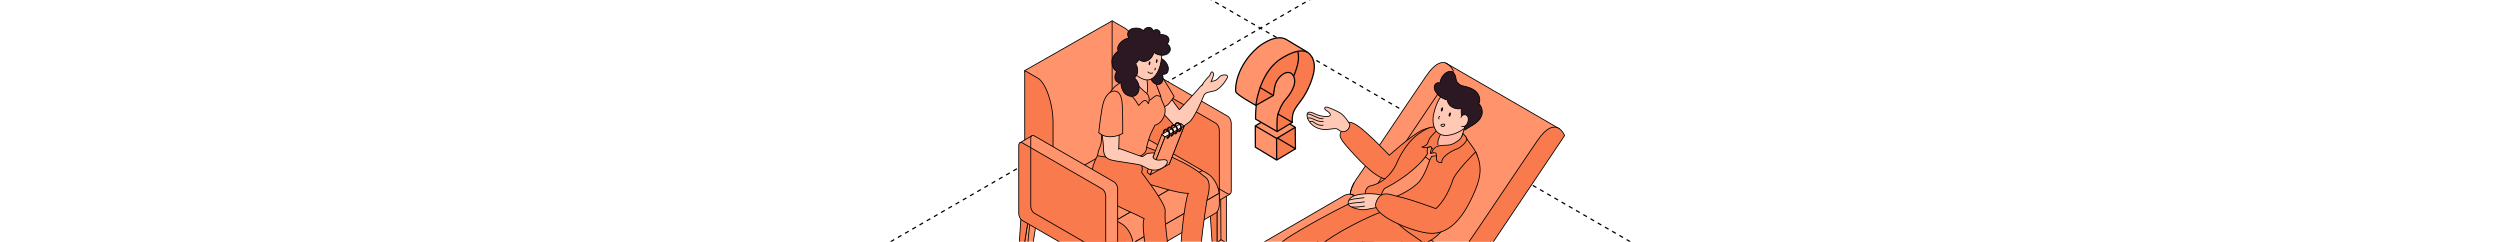 <?xml version="1.0" encoding="UTF-8"?> <svg xmlns="http://www.w3.org/2000/svg" width="1200" height="116" viewBox="0 0 1200 116" fill="none"><g clip-path="url(#clip0_6044_1742)"><path d="M-16 -344.961L1225.63 371.808" stroke="black" stroke-width="0.6" stroke-linejoin="round" stroke-dasharray="2 2"></path><path d="M1226 -344.961L-15.626 371.808" stroke="black" stroke-width="0.6" stroke-linejoin="round" stroke-dasharray="2 2"></path><path d="M658.453 138.287L653.644 135.509L648.836 105.141L653.644 107.909L658.453 138.287Z" fill="#3A2832" stroke="black" stroke-width="0.4" stroke-miterlimit="10" stroke-linecap="round" stroke-linejoin="round"></path><path d="M658.458 138.287L660.549 137.006L658.458 105.141L653.648 107.909L658.458 138.287Z" fill="#2B1822" stroke="black" stroke-width="0.4" stroke-miterlimit="10" stroke-linecap="round" stroke-linejoin="round"></path><path d="M693.874 30.185C692.029 29.6 689.476 30.256 686.185 34.286C685.683 34.901 685.16 35.598 684.626 36.388C674.681 50.905 658.738 74.947 652.012 84.636C651.705 85.077 651.408 85.497 651.141 85.876C643.933 96.119 651.141 103.306 651.141 103.306L704.548 134.33L713.057 119.874L743.857 67.576L748.507 61.808L693.897 30.19L693.874 30.185Z" fill="#FF936B" stroke="black" stroke-width="0.4" stroke-miterlimit="10" stroke-linecap="round" stroke-linejoin="round"></path><path d="M704.539 134.326L751.005 65.06C751.005 65.06 746.842 54.541 738.025 67.398C727.619 82.572 710.661 108.182 704.539 116.887C697.331 127.129 704.539 134.316 704.539 134.316V134.326Z" fill="#F97A4C" stroke="black" stroke-width="0.4" stroke-miterlimit="10" stroke-linecap="round" stroke-linejoin="round"></path><path d="M647.966 94.53C647.821 99.892 651.164 103.226 651.164 103.226V103.237L697.63 33.971C697.63 33.971 696.256 31.184 693.916 30.273" stroke="black" stroke-width="0.4" stroke-miterlimit="10" stroke-linecap="round" stroke-linejoin="round"></path><path d="M649.906 87.812C648.553 90.284 648.022 92.545 647.969 94.528" stroke="black" stroke-width="0.4" stroke-miterlimit="10" stroke-linecap="round" stroke-linejoin="round"></path><path d="M702.95 124.508L650.097 94.069C648.754 92.972 646.878 92.889 644.786 94.099L559.35 143.67C558.201 144.336 557.115 145.321 556.141 146.511L618.631 182.589L702.95 124.518V124.508Z" fill="#FF936B" stroke="black" stroke-width="0.4" stroke-miterlimit="10" stroke-linecap="round" stroke-linejoin="round"></path><path d="M648.68 93.25C650.879 93.675 652.358 95.991 652.358 99.62V104.285V104.295L568.164 153.102" stroke="black" stroke-width="0.4" stroke-miterlimit="10" stroke-linecap="round" stroke-linejoin="round"></path><path d="M673.24 81.505C681.945 74.627 693.96 63.518 693.96 63.518L690.647 62.062C690.647 62.062 687.943 60.055 682.755 62.434C677.566 64.812 666.872 74.535 666.872 74.535C666.872 74.535 656.661 63.754 651.955 60.555C647.238 57.356 646.279 58.628 644.516 61.766C642.752 64.903 641.979 65.343 647.946 71.945C653.913 78.558 663.249 88.414 667.881 85.434C669.358 84.485 671.209 83.111 673.24 81.505Z" fill="#F97A4C" stroke="black" stroke-width="0.4" stroke-miterlimit="10" stroke-linecap="round" stroke-linejoin="round"></path><path d="M655.226 94.234C645.034 98.746 630.762 106.312 619.956 112.945C609.149 119.589 587.219 141.211 587.219 141.211L597.728 148.091C597.728 148.091 618.428 135.808 625.769 130.846C633.11 125.874 645.475 121.004 650.878 117.948C656.281 114.893 670.625 102.928 670.625 102.928C670.625 102.928 662.505 95.198 655.226 94.245V94.234Z" fill="#F97A4C" stroke="black" stroke-width="0.4" stroke-miterlimit="10" stroke-linecap="round" stroke-linejoin="round"></path><path d="M634.792 116.763C632.473 118.328 630.213 119.902 628.492 121.155C612.395 132.884 597.703 148.078 597.703 148.078L604.419 157.47C604.419 157.47 631.01 144.495 640.614 139.083C650.926 135.061 662.695 131.058 672.333 126.143C680.657 122.053 682.216 120.817 683.898 115.157C680.843 107.13 666.345 100.742 666.345 100.742C665.095 100.937 658.318 102.916 644.087 110.851C641.978 112.026 638.317 114.384 634.792 116.763Z" fill="#F97A4C" stroke="black" stroke-width="0.4" stroke-miterlimit="10" stroke-linecap="round" stroke-linejoin="round"></path><path d="M694.351 61.017C692.894 59.971 688.726 61.019 687.168 61.066C685.701 61.109 681.443 63.599 678.963 65.819C675.445 68.967 672.287 73.874 670.114 78.969C669.602 80.169 665.839 87.479 657.841 89.222C655.124 89.817 655.227 93.231 655.227 94.246C658.272 96.686 664.352 99.741 667.858 103.893C673.907 111.06 678.808 112.987 683.565 116.852C688.58 114.915 690.978 112.29 693.777 108.753C698.596 102.642 702.328 94.717 706.029 87.602C708.111 83.603 711.08 78.304 708.336 72.938C707.486 71.274 706.672 70.367 704.531 67.338C701.619 62.058 697.755 63.447 694.371 61.028L694.351 61.017Z" fill="#F97A4C" stroke="black" stroke-width="0.4" stroke-miterlimit="10" stroke-linecap="round" stroke-linejoin="round"></path><path d="M692.08 59.745C692.08 59.745 691.568 63.477 688.923 68.859C688.318 72.837 689.712 75.677 694.151 72.847C698.591 70.018 701.251 66.983 701.251 66.983L703.358 60.073L692.07 59.734L692.08 59.745Z" fill="#FFB9A4" stroke="black" stroke-width="0.4" stroke-miterlimit="10" stroke-linecap="round" stroke-linejoin="round"></path><path d="M702.279 64.094C701.448 66.206 701.074 66.859 698.859 68.253C695.855 70.15 694.491 69.555 691.856 69.822C689.108 70.098 687.858 71.185 687.078 73.769C688.155 73.615 688.35 73.082 689.139 74.127C689.663 74.825 689.446 75.614 689.488 76.352C689.539 77.388 690.616 78.249 692.103 78.003C691.631 75.05 697.635 72.025 699.255 71.523C700.73 71.061 703.535 68.744 704.028 67.012C704 65.949 703.978 66.117 702.279 64.094Z" fill="#F97A4C" stroke="black" stroke-width="0.4" stroke-miterlimit="10" stroke-linecap="round" stroke-linejoin="round"></path><path d="M690.258 69.651C690.126 68.939 690.086 68.03 690.373 67.066C691.02 64.903 692.363 62.945 692.363 62.945L690.773 61.602C690.773 61.602 688.108 64.103 686.827 65.61C685.545 67.117 685.617 68.901 684.56 69.619C683.504 70.337 682.5 70.562 682.5 70.562C682.5 70.562 684.458 71.147 685.165 70.829C685.872 70.511 686.744 70.368 686.918 70.583C686.999 70.682 687.314 71.07 687.641 71.442" fill="#F97A4C"></path><path d="M690.258 69.651C690.126 68.939 690.086 68.03 690.373 67.066C691.02 64.903 692.363 62.945 692.363 62.945L690.773 61.602C690.773 61.602 688.108 64.103 686.827 65.61C685.545 67.117 685.617 68.901 684.56 69.619C683.504 70.337 682.5 70.562 682.5 70.562C682.5 70.562 684.458 71.147 685.165 70.829C685.872 70.511 686.744 70.368 686.918 70.583C686.999 70.682 687.314 71.07 687.641 71.442" stroke="black" stroke-width="0.4" stroke-miterlimit="10" stroke-linecap="round" stroke-linejoin="round"></path><path d="M708.686 51.184C708.86 47.749 700.381 42.828 696.896 43.156C691.646 43.638 689.288 49.913 688.181 54.639C687.021 59.612 688.724 66.624 696.506 64.697C702.821 63.128 708.347 57.879 708.676 51.194L708.686 51.184Z" fill="#FFC9B6" stroke="black" stroke-width="0.4" stroke-miterlimit="10" stroke-linecap="round" stroke-linejoin="round"></path><path d="M709.841 49.841C710.734 48.047 710.221 45.832 708.776 44.233C707.453 42.767 705.556 42.09 703.7 41.598C702.05 41.167 701.332 41.301 700.05 40.08C698.677 38.778 699.118 38.297 698.635 36.646C697.17 31.561 691.418 35.528 691.243 39.896C690.73 39.64 690.157 39.588 689.532 39.937C688.065 40.747 688.29 42.654 688.998 43.874C690.177 45.904 692.361 47.442 694.688 47.985C695.303 52.076 699.845 52.619 701.548 52.076C700.727 54.957 702.85 58.863 703.147 62.462C704.603 60.996 710.283 59.273 711.339 54.998C711.738 53.378 711.266 50.959 709.853 49.841H709.841Z" fill="#2B1822" stroke="black" stroke-width="0.4" stroke-miterlimit="10" stroke-linecap="round" stroke-linejoin="round"></path><path d="M701.289 56.328C701.26 55.198 703.996 54.108 704.673 56.323C705.267 58.27 703.685 61.49 701.602 60.613" fill="#FFC9B6"></path><path d="M701.289 56.328C701.26 55.198 703.996 54.108 704.673 56.323C705.267 58.27 703.685 61.49 701.602 60.613" stroke="black" stroke-width="0.4" stroke-miterlimit="10" stroke-linecap="round" stroke-linejoin="round"></path><path d="M685.277 73.719C684.611 72.54 685.492 70.715 685.492 70.715C685.492 70.715 685.954 70.643 686.548 70.499C687.019 70.387 687.204 70.94 687.204 70.94C687.204 70.94 686.599 72.786 686.569 73.637C686.569 73.637 687.779 73.421 688.312 73.35C689.757 73.145 689.429 74.775 689.429 74.775C689.429 74.775 688.189 74.959 687.174 75.011C686.947 75.595 686.62 76.231 686.22 76.877C685.871 77.441 685.194 77.625 684.712 77.307C683.954 76.805 683.903 76.077 684.201 75.298C684.344 74.898 684.877 74.283 685.287 73.719H685.277Z" fill="#FF936B" stroke="black" stroke-width="0.4" stroke-miterlimit="10" stroke-linecap="round" stroke-linejoin="round"></path><path d="M684.197 75.289C684.197 75.289 678.65 83.276 664.481 90.545C662.604 93.436 662.461 95.897 662.461 95.897L668.776 94.841C668.776 94.841 675.554 92.554 680.496 87.992C683.797 84.947 686.227 76.878 686.227 76.878L684.207 75.299L684.197 75.289Z" fill="#FF936B" stroke="black" stroke-width="0.4" stroke-miterlimit="10" stroke-linecap="round" stroke-linejoin="round"></path><path d="M664.342 94.272C664.342 94.272 661.625 92.601 655.186 93.032C648.748 93.452 647.046 95.359 647.087 97.861C647.107 99.306 652.982 101.162 655.689 100.588C658.396 100.014 664.137 98.978 664.137 98.978L664.342 94.272Z" fill="#FFC9B6" stroke="black" stroke-width="0.4" stroke-miterlimit="10" stroke-linecap="round" stroke-linejoin="round"></path><path d="M697.228 86.83C693.741 96.865 689.165 100.115 689.165 100.115C689.165 100.115 677.286 95.719 672.354 94.663C667.412 93.607 662.604 90.511 660.379 97.606C658.718 102.906 675.687 110.503 684.924 111.836C694.162 113.179 701.067 106.643 706.799 94.33C710.644 86.056 711.924 80.365 708.308 72.906C708.308 72.906 697.976 83.067 697.228 86.83Z" fill="#F97A4C" stroke="black" stroke-width="0.4" stroke-miterlimit="10" stroke-linecap="round" stroke-linejoin="round"></path><path d="M647.933 59.681C647.933 59.681 645.575 55.498 643.042 54.073C640.51 52.648 637.465 51.459 636.819 51.397C635.896 51.305 635.271 52.207 636.614 52.986C637.414 53.448 638.48 54.401 638.582 54.934C638.818 56.124 636.234 56.124 633.815 55.601C631.395 55.078 629.078 53.14 627.827 54.073C626.576 55.006 627.766 59.743 632.769 61.609C636.819 63.116 640.366 61.035 642.048 61.998C642.673 62.357 643.452 63.136 644.406 63.208C645.995 63.321 647.769 62.244 647.933 59.681Z" fill="#FFC9B6" stroke="black" stroke-width="0.4" stroke-miterlimit="10" stroke-linecap="round" stroke-linejoin="round"></path><path d="M628.859 58.435C630.256 57.823 630.533 58.877 631.754 59.434C633.594 60.272 633.744 60.179 635.104 60.086" stroke="black" stroke-width="0.4" stroke-miterlimit="10" stroke-linecap="round" stroke-linejoin="round"></path><path d="M627.711 56.81C629.127 55.694 632.081 58.867 635.165 58.266" stroke="black" stroke-width="0.4" stroke-miterlimit="10" stroke-linecap="round" stroke-linejoin="round"></path><path d="M627.492 54.856C628.322 53.947 633.279 57.632 635.152 56.911" stroke="black" stroke-width="0.4" stroke-miterlimit="10" stroke-linecap="round" stroke-linejoin="round"></path><path d="M654.987 98.914C653.955 99.244 650.284 99.521 649 99.321" stroke="black" stroke-width="0.4" stroke-miterlimit="10" stroke-linecap="round" stroke-linejoin="round"></path><path d="M654.874 96.891C652.205 97.397 649.7 97.164 647.242 97.95" stroke="black" stroke-width="0.4" stroke-miterlimit="10" stroke-linecap="round" stroke-linejoin="round"></path><path d="M654.745 94.906C650.548 95.361 648.849 95.581 647.727 96.065" stroke="black" stroke-width="0.4" stroke-miterlimit="10" stroke-linecap="round" stroke-linejoin="round"></path><path d="M695.423 54.842C695.578 54.296 695.91 53.913 696.164 53.985C696.417 54.058 696.498 54.558 696.342 55.104C696.187 55.649 695.855 56.032 695.602 55.96C695.348 55.888 695.268 55.387 695.423 54.842Z" fill="black"></path><path d="M691.681 52.373C691.836 51.828 692.169 51.444 692.422 51.517C692.676 51.589 692.756 52.09 692.601 52.635C692.445 53.18 692.114 53.563 691.859 53.491C691.605 53.419 691.525 52.918 691.681 52.373Z" fill="black"></path><path d="M691.041 55.844C690.552 56.225 690.447 56.554 690.712 57.081" stroke="black" stroke-width="0.4" stroke-miterlimit="10" stroke-linecap="round" stroke-linejoin="round"></path><path d="M693.225 59.597C693.926 59.744 693.059 61.086 692.176 60.645C690.68 59.896 692.543 59.454 693.225 59.597Z" stroke="black" stroke-width="0.4" stroke-miterlimit="10" stroke-linecap="round" stroke-linejoin="round"></path><path d="M535.453 147.693L539.962 145.089V112.945L535.453 115.551V147.693Z" fill="#FF936B" stroke="black" stroke-width="0.4" stroke-miterlimit="10" stroke-linecap="round" stroke-linejoin="round"></path><path d="M535.454 147.693L533.204 146.396L530.945 112.945L535.454 115.551V147.693Z" fill="#F97A4C" stroke="black" stroke-width="0.4" stroke-miterlimit="10" stroke-linecap="round" stroke-linejoin="round"></path><path d="M490.953 121.849L495.462 119.245L499.971 90.773L495.462 93.378L490.953 121.849Z" fill="#FF936B" stroke="black" stroke-width="0.4" stroke-miterlimit="10" stroke-linecap="round" stroke-linejoin="round"></path><path d="M490.952 121.849L489 120.648L490.952 90.773L495.46 93.378L490.952 121.849Z" fill="#F97A4C" stroke="black" stroke-width="0.4" stroke-miterlimit="10" stroke-linecap="round" stroke-linejoin="round"></path><path d="M584.164 119.232L588.673 116.628V84.484L584.164 87.089V119.232Z" fill="#FF936B" stroke="black" stroke-width="0.4" stroke-miterlimit="10" stroke-linecap="round" stroke-linejoin="round"></path><path d="M584.165 119.232L581.916 117.935L579.656 84.484L584.165 87.089V119.232Z" fill="#F97A4C" stroke="black" stroke-width="0.4" stroke-miterlimit="10" stroke-linecap="round" stroke-linejoin="round"></path><path d="M539.664 93.389L544.173 90.784L548.682 62.312L544.173 64.917L539.664 93.389Z" fill="#3A2832" stroke="black" stroke-width="0.4" stroke-miterlimit="10" stroke-linecap="round" stroke-linejoin="round"></path><path d="M539.662 93.389L537.711 92.187L539.662 62.312L544.171 64.917L539.662 93.389Z" fill="#2B1822" stroke="black" stroke-width="0.4" stroke-miterlimit="10" stroke-linecap="round" stroke-linejoin="round"></path><path d="M544 37.02L549.691 33.704C550.008 33.415 550.47 33.377 550.989 33.675L589.261 55.773C590.222 56.331 591.001 57.821 591.001 59.109V91.713C591.001 92.502 590.703 93.021 590.26 93.184L590.28 93.242L584.483 96.587L581.147 91.56L581.579 88.589L550.989 70.932C550.028 70.374 549.249 68.884 549.249 67.596V42.355L544.942 40.923L544.01 37.02H544Z" fill="#FF936B" stroke="black" stroke-width="0.4" stroke-miterlimit="10" stroke-linecap="round" stroke-linejoin="round"></path><path d="M545.256 74.279L583.527 96.377C584.489 96.934 585.267 96.339 585.267 95.06V62.456C585.267 61.168 584.489 59.678 583.527 59.12L545.256 37.022C544.294 36.464 543.516 37.06 543.516 38.339V70.943C543.516 72.231 544.294 73.721 545.256 74.279Z" fill="#F97A4C" stroke="black" stroke-width="0.4" stroke-miterlimit="10" stroke-linecap="round" stroke-linejoin="round"></path><path d="M549.258 56.766V67.579C549.258 68.867 550.037 70.357 550.998 70.914L589.269 93.013C589.639 93.227 589.981 93.271 590.263 93.171" stroke="black" stroke-width="0.4" stroke-miterlimit="10" stroke-linecap="round" stroke-linejoin="round"></path><path d="M491.867 82.895L533.004 58.98C534.023 58.009 535.522 57.875 537.185 58.836L577.111 81.886L524.842 112.059L491.867 82.905V82.895Z" fill="#FF936B" stroke="black" stroke-width="0.4" stroke-miterlimit="10" stroke-linecap="round" stroke-linejoin="round"></path><path d="M524.828 112.055L577.097 81.883L579.731 83.401C582.481 84.987 584.769 89.015 585.192 92.773L535.48 121.465L524.828 112.046V112.055Z" fill="#FF936B" stroke="black" stroke-width="0.4" stroke-miterlimit="10" stroke-linecap="round" stroke-linejoin="round"></path><path d="M585.283 97.893C585.283 100.19 584.485 101.796 583.235 102.44L541.387 126.701L535.484 121.481L585.196 92.789C585.244 93.202 585.283 93.616 585.283 94.019V97.903V97.893Z" fill="#FF936B" stroke="black" stroke-width="0.4" stroke-miterlimit="10" stroke-linecap="round" stroke-linejoin="round"></path><path d="M495.891 101.572L538.44 126.141C541.498 127.9 543.987 126.016 543.987 121.94V118.057C543.987 113.981 541.488 109.213 538.44 107.454L495.891 82.886C492.834 81.127 490.344 83.011 490.344 87.086V90.969C490.344 95.035 492.843 99.813 495.891 101.572Z" fill="#F97A4C" stroke="black" stroke-width="0.4" stroke-miterlimit="10" stroke-linecap="round" stroke-linejoin="round"></path><path d="M533.832 10C533.832 10 537.928 12.365 540.177 13.662C543.638 15.662 547.426 25.139 547.426 35.011V63.972L505.453 87.859L491.859 33.886L533.832 10Z" fill="#FF936B" stroke="black" stroke-width="0.4" stroke-miterlimit="10" stroke-linecap="round" stroke-linejoin="round"></path><path d="M498.212 37.545C501.673 39.544 505.461 49.022 505.461 58.894V87.855L491.867 80.012V33.883C491.867 33.883 495.963 36.247 498.212 37.545Z" fill="#F97A4C" stroke="black" stroke-width="0.4" stroke-miterlimit="10" stroke-linecap="round" stroke-linejoin="round"></path><path d="M533.82 47.154V10.008" stroke="black" stroke-width="0.4" stroke-miterlimit="10" stroke-linecap="round" stroke-linejoin="round"></path><path d="M551.723 32.533C551.723 32.533 556.078 36.291 558.77 41.838C560.356 45.115 563.865 49.729 566.076 52.642C567.288 51.354 573.181 45.067 575.921 41.847C578.449 38.877 580.141 39.377 582.564 38.877C585.092 38.358 584.871 36.099 587.447 35.965C590.033 35.83 589.591 37.08 587.447 39.915C586.121 41.674 584.294 43.251 583.14 43.558C580.708 44.221 578.353 44.077 577.651 46.288C577.218 47.663 572.969 57.179 570.825 58.64C567.989 60.581 567.874 61.216 565.692 61.081C564.163 60.995 562.856 59.409 562.192 58.64C560.126 56.266 557.578 53.872 555.723 51.219C553.184 47.595 547.936 37.925 547.734 37.57C547.532 37.214 551.723 32.523 551.723 32.523V32.533Z" fill="#FFC9B6" stroke="black" stroke-width="0.4" stroke-miterlimit="10" stroke-linecap="round" stroke-linejoin="round"></path><path d="M551.244 31.713C551.244 31.713 553.888 32.337 556.339 35.115C558.79 37.884 563.578 46.323 563.578 46.323C563.578 46.323 561.338 49.755 560.261 50.476C559.185 51.206 556.445 52.792 556.445 52.792L547.148 38.855L551.244 31.703V31.713Z" fill="#FF936B" stroke="black" stroke-width="0.4" stroke-miterlimit="10" stroke-linecap="round" stroke-linejoin="round"></path><path d="M536.183 74.953C536.702 73.848 548.806 69.82 548.479 69.965C558.16 73.617 569.917 77.664 578.05 84.662C582.226 86.978 579.685 94.014 579.329 96.177C578.099 103.694 576.522 115.882 575.945 123.476C574.666 125.754 569.239 126.539 566.836 124.828C566.105 119.388 568.665 95.874 570.424 92.788C565.666 92.971 553.109 88.798 548.485 87.5C542.881 85.933 542.259 87.219 538.096 82.951C535.241 80.029 534.232 79.029 536.174 74.944L536.183 74.953Z" fill="#F97A4C" stroke="black" stroke-width="0.4" stroke-miterlimit="10" stroke-linecap="round" stroke-linejoin="round"></path><path d="M536.643 75.729C539.632 75.797 542.959 76.018 545.9 75.133C546.189 75.556 546.487 75.97 546.727 76.46C547.794 78.632 548.794 80.276 547.967 82.756C549.419 84.813 559.484 97.703 559.292 101.154C559.081 105.075 559.34 106.873 559.792 111.227C560.648 119.609 562.138 126.693 562.743 135.094C560.792 138.093 556.803 140.299 554.217 137.944C551.698 130.148 547.237 107.882 549.246 105.008C540.95 100.452 530.326 97.895 525.77 89.244C522.818 83.631 524.241 79.469 527.279 73.711C530.048 75.403 533.259 75.653 536.652 75.739L536.643 75.729Z" fill="#F97A4C" stroke="black" stroke-width="0.4" stroke-miterlimit="10" stroke-linecap="round" stroke-linejoin="round"></path><path d="M552.823 35.499C549.439 31.202 550.852 32.442 546.747 34.787C541.719 37.661 537.662 39.478 535.47 41.304C531.74 44.409 529.577 50.801 528.942 58.837C528.846 60.058 528.961 61.219 528.823 65.159C528.592 71.797 527.833 68.957 526.789 74.745C526.789 74.745 550.408 79.485 550.317 70.819C552.074 63.642 553.087 62.967 554.37 60.096C557.822 59.318 560.501 54.227 558.708 50.498C557.116 47.188 556.946 45.665 555.975 43.435C553.735 38.292 553.794 36.729 552.823 35.508V35.499Z" fill="#FF936B" stroke="black" stroke-width="0.4" stroke-miterlimit="10" stroke-linecap="round" stroke-linejoin="round"></path><path d="M551.405 37.872C550.463 37.718 547.992 36.459 548.732 31.874C548.944 30.586 543.166 27.145 543.176 27.327C543.233 31.48 542.224 35.978 540.32 38.131C543.06 40.996 545.637 47.523 550.366 45.187C552.732 44.024 553.279 43.158 551.414 37.872H551.405Z" fill="#FFB9A4" stroke="black" stroke-width="0.4" stroke-miterlimit="10" stroke-linecap="round" stroke-linejoin="round"></path><path d="M552.93 34.859C552.93 34.859 554.766 39.915 555.401 41.578C556.035 43.241 557.237 46.375 557.237 46.375C557.237 46.375 555.468 45.587 554.574 46.067C553.68 46.548 552.43 47.951 551.661 48.163C550.892 48.384 549.873 48.22 549.873 48.22L549.258 46.106C549.258 46.106 550.863 45.606 550.844 42.886C550.825 40.165 550.392 36.493 550.392 36.493L552.93 34.859Z" fill="#FF936B" stroke="black" stroke-width="0.4" stroke-miterlimit="10" stroke-linecap="round" stroke-linejoin="round"></path><path d="M542.461 33.883C542.461 33.883 542.509 35.613 543.951 38.103C545.403 40.592 548.739 43.466 550.286 44.706C552.546 46.513 551.219 49.801 551.219 49.801C551.219 49.801 550.363 47.907 549.325 48.243C548.287 48.58 547.748 49.531 546.556 50.637C545.605 49.205 545.143 47.974 543.047 45.908C541.384 44.274 538.279 40.669 539.029 37.68C539.788 34.681 542.461 33.883 542.461 33.883Z" fill="#FF936B" stroke="black" stroke-width="0.4" stroke-miterlimit="10" stroke-linecap="round" stroke-linejoin="round"></path><path d="M556.152 28.006C556.2 27.919 556.257 27.852 556.315 27.804C556.276 27.766 556.238 27.727 556.2 27.679C556.161 27.631 556.2 27.554 556.267 27.573C556.401 27.602 556.526 27.669 556.661 27.718C556.757 27.727 556.853 27.756 556.93 27.814C559.276 28.765 561.506 31.735 560.612 34.235C560.199 35.388 559.17 35.821 558.007 35.648C558.007 35.648 557.988 35.648 557.978 35.648C558.795 38.3 557.795 41.502 554.613 40.252C552.489 39.416 551.97 36.753 552.037 34.715C552.123 31.822 554.892 30.457 556.152 28.015V28.006Z" fill="#2B1822" stroke="black" stroke-width="0.4" stroke-miterlimit="10" stroke-linecap="round" stroke-linejoin="round"></path><path d="M555.507 21.72C551.594 20.846 549.556 20.682 546.076 22.085C544.124 22.614 542.288 23.489 540.529 24.642C540.394 24.729 540.288 24.921 540.317 25.084C541.211 30.237 542.942 35.696 548.72 37.974C553.469 39.858 556.141 34.639 556.968 31.14C557.929 27.065 558.218 22.326 555.516 21.711L555.507 21.72Z" fill="#FFC9B6" stroke="black" stroke-width="0.4" stroke-miterlimit="10" stroke-linecap="round" stroke-linejoin="round"></path><path d="M581.262 39.343C581.589 38.73 581.778 37.974 582.159 37.136C582.726 35.867 582.505 34.694 581.812 34.521C581.12 34.348 581.111 35.915 580.361 36.617C579.611 37.318 577.384 39.667 577.055 40.976" fill="#FFC9B6"></path><path d="M581.262 39.343C581.589 38.73 581.778 37.974 582.159 37.136C582.726 35.867 582.505 34.694 581.812 34.521C581.12 34.348 581.111 35.915 580.361 36.617C579.611 37.318 577.384 39.667 577.055 40.976" stroke="black" stroke-width="0.4" stroke-miterlimit="10" stroke-linecap="round" stroke-linejoin="round"></path><path d="M552.124 83.906L550.586 82.628L557.7 64.461L559.238 65.739L552.124 83.906Z" fill="#FF936B" stroke="black" stroke-width="0.4" stroke-miterlimit="10" stroke-linecap="round" stroke-linejoin="round"></path><path d="M561.226 78.766L559.688 77.478L566.802 59.32L568.34 60.599L561.226 78.766Z" fill="#FF936B" stroke="black" stroke-width="0.4" stroke-miterlimit="10" stroke-linecap="round" stroke-linejoin="round"></path><path d="M557.695 64.463L566.799 59.32L568.337 60.599L559.233 65.741L557.695 64.463Z" fill="#FFE8DE" stroke="black" stroke-width="0.4" stroke-miterlimit="10" stroke-linecap="round" stroke-linejoin="round"></path><path d="M552.125 83.911L561.229 78.769L568.343 60.602L559.239 65.744L552.125 83.911Z" fill="#FF936B" stroke="black" stroke-width="0.4" stroke-miterlimit="10" stroke-linecap="round" stroke-linejoin="round"></path><path d="M560.777 66.209C560.652 66.411 560.431 66.507 560.286 66.42C560.142 66.334 560.132 66.094 560.267 65.892C560.392 65.69 560.613 65.594 560.757 65.68C560.902 65.767 560.911 66.007 560.777 66.209Z" fill="#E2B39F" stroke="black" stroke-width="0.4" stroke-miterlimit="10" stroke-linecap="round" stroke-linejoin="round"></path><path d="M560.184 66.211C560.184 66.134 560.241 65.884 560.309 65.836C560.395 65.865 560.616 65.826 560.655 65.797C561.184 65.509 561.376 64.634 561.087 63.75C560.934 63.27 560.664 62.866 560.328 62.606C560.011 62.366 559.674 62.279 559.386 62.376C558.905 62.529 558.636 63.154 558.694 63.894C558.559 63.962 558.367 64.077 558.357 64.067C558.348 64.048 558.338 64.019 558.338 63.99C558.232 63.029 558.607 62.241 559.28 62.029C559.694 61.905 560.145 62.001 560.559 62.318C560.953 62.625 561.27 63.087 561.443 63.635C561.818 64.788 561.443 65.932 560.626 66.201C560.607 66.201 560.328 66.269 560.184 66.201V66.211Z" fill="#FA4146" stroke="black" stroke-width="0.4" stroke-miterlimit="10" stroke-linecap="round" stroke-linejoin="round"></path><path d="M562.62 65.162C562.495 65.364 562.274 65.46 562.13 65.374C561.986 65.287 561.976 65.047 562.111 64.845C562.236 64.643 562.457 64.547 562.601 64.633C562.745 64.72 562.755 64.96 562.62 65.162Z" fill="#E2B39F" stroke="black" stroke-width="0.4" stroke-miterlimit="10" stroke-linecap="round" stroke-linejoin="round"></path><path d="M562.028 65.164C562.028 65.087 562.085 64.837 562.153 64.789C562.239 64.818 562.46 64.779 562.499 64.751C563.027 64.462 563.22 63.588 562.931 62.703C562.777 62.223 562.508 61.819 562.172 61.559C561.855 61.319 561.518 61.233 561.23 61.329C560.749 61.483 560.47 62.098 560.528 62.828C560.393 62.895 560.288 62.972 560.201 63.011C560.191 62.992 560.182 62.963 560.182 62.944C560.076 61.982 560.451 61.194 561.124 60.983C561.537 60.858 561.989 60.954 562.403 61.271C562.797 61.579 563.114 62.04 563.287 62.588C563.662 63.741 563.287 64.885 562.47 65.154C562.451 65.154 562.172 65.222 562.028 65.154V65.164Z" fill="#FA4146" stroke="black" stroke-width="0.4" stroke-miterlimit="10" stroke-linecap="round" stroke-linejoin="round"></path><path d="M564.472 64.115C564.347 64.317 564.126 64.413 563.982 64.327C563.837 64.24 563.828 64 563.962 63.798C564.087 63.596 564.308 63.5 564.453 63.587C564.597 63.673 564.607 63.913 564.472 64.115Z" fill="#E2B39F" stroke="black" stroke-width="0.4" stroke-miterlimit="10" stroke-linecap="round" stroke-linejoin="round"></path><path d="M563.879 64.117C563.879 64.04 563.937 63.79 564.004 63.742C564.091 63.771 564.312 63.733 564.35 63.704C564.879 63.415 565.071 62.541 564.783 61.656C564.629 61.176 564.36 60.772 564.023 60.513C563.706 60.272 563.37 60.186 563.081 60.282C562.6 60.436 562.322 61.051 562.379 61.781C562.245 61.849 562.139 61.925 562.053 61.964C562.043 61.945 562.033 61.916 562.033 61.897C561.928 60.935 562.302 60.147 562.975 59.936C563.389 59.811 563.841 59.907 564.254 60.224C564.648 60.532 564.965 60.993 565.138 61.541C565.513 62.694 565.138 63.838 564.321 64.108C564.302 64.108 564.023 64.175 563.879 64.108V64.117Z" fill="#FA4146" stroke="black" stroke-width="0.4" stroke-miterlimit="10" stroke-linecap="round" stroke-linejoin="round"></path><path d="M566.331 63.037C566.206 63.239 565.985 63.335 565.841 63.249C565.697 63.162 565.687 62.922 565.822 62.72C565.947 62.518 566.168 62.422 566.312 62.508C566.456 62.595 566.466 62.835 566.331 63.037Z" fill="#E2B39F" stroke="black" stroke-width="0.4" stroke-miterlimit="10" stroke-linecap="round" stroke-linejoin="round"></path><path d="M565.738 63.039C565.738 62.962 565.796 62.712 565.864 62.664C565.95 62.693 566.171 62.654 566.21 62.626C566.738 62.337 566.931 61.462 566.642 60.578C566.488 60.098 566.219 59.694 565.883 59.434C565.565 59.194 565.229 59.108 564.941 59.204C564.46 59.358 564.181 59.973 564.239 60.703C564.104 60.77 563.998 60.847 563.912 60.886C563.902 60.867 563.893 60.838 563.893 60.819C563.787 59.857 564.162 59.069 564.835 58.858C565.248 58.733 565.7 58.829 566.113 59.146C566.508 59.454 566.825 59.915 566.998 60.463C567.373 61.616 566.998 62.76 566.181 63.029C566.161 63.029 565.883 63.097 565.738 63.029V63.039Z" fill="#FA4146" stroke="black" stroke-width="0.4" stroke-miterlimit="10" stroke-linecap="round" stroke-linejoin="round"></path><path d="M554.215 73.347C553.254 73.53 553.081 73.347 551.235 73.588C549.793 73.78 548.736 75.308 548.236 75.202C547.005 74.933 538.959 71.713 536.113 70.944C533.652 70.223 530.922 71.771 530.047 74.039C530.537 75.068 530.97 76 533.152 76.731C535.113 77.394 546.352 78.74 547.745 79.336C550.322 80.451 551.168 81.508 553.812 81.652C557.023 81.835 560.503 79.374 560.301 77.653C560.099 75.933 557.301 77.01 555.677 76.827C554.09 76.644 553.225 75.664 553.485 75.145C553.927 74.251 553.946 74.039 554.215 73.357V73.347Z" fill="#FFC9B6" stroke="black" stroke-width="0.4" stroke-miterlimit="10" stroke-linecap="round" stroke-linejoin="round"></path><path d="M536.982 71.713C537.049 69.8 537.222 64.706 537.232 62.408C537.251 59.553 537.232 56.622 537.232 56.622C537.232 56.622 530.31 52.71 529.099 55.968C527.888 59.227 529.637 67.455 529.637 70.579C529.637 72.174 529.762 72.991 530.051 74.039" fill="#FFC9B6"></path><path d="M536.982 71.713C537.049 69.8 537.222 64.706 537.232 62.408C537.251 59.553 537.232 56.622 537.232 56.622C537.232 56.622 530.31 52.71 529.099 55.968C527.888 59.227 529.637 67.455 529.637 70.579C529.637 72.174 529.762 72.991 530.051 74.039" stroke="black" stroke-width="0.4" stroke-miterlimit="10" stroke-linecap="round" stroke-linejoin="round"></path><path d="M535.847 43.86C538.375 44.773 538.691 48.476 538.825 53.042C538.96 57.608 538.893 64.038 538.893 64.038C538.893 64.038 536.297 65.643 532.855 65.643C529.231 65.643 527.414 63.711 527.414 63.711C527.414 63.711 528.561 51.99 529.869 48.491C531.176 44.992 533.684 43.081 535.847 43.86Z" fill="#FF936B" stroke="black" stroke-width="0.4" stroke-miterlimit="10" stroke-linecap="round" stroke-linejoin="round"></path><path d="M533.856 28.38C534.183 27.073 535.327 25.381 536.73 24.487C536.298 23.593 536.442 22.536 536.932 21.652C537.653 20.354 539.932 18.364 541.835 18.336C541.354 17.422 541.066 16.423 541.47 15.423C541.912 14.318 543.037 13.77 544.152 13.578C545.853 13.289 547.738 13.558 548.776 14.808C549.391 13.578 551.093 12.722 552.362 13.337C552.939 13.616 553.381 14.222 553.496 14.837C554.39 14.106 555.688 13.904 556.525 14.933C556.996 15.51 556.909 16.115 556.573 16.634C558.457 16.442 560.687 16.98 561.072 18.653C561.293 19.604 560.889 20.412 560.207 21.008C561.629 22.055 562.427 23.757 561.033 25.304C559.399 27.121 555.755 26.765 553.881 25.122C553.323 27.294 551.631 29.284 549.372 29.505C548.507 29.591 547.488 29.188 546.719 28.563C546.296 29.284 545.738 29.966 545.104 30.543C545.873 31.725 546.209 33.206 546.065 34.58C545.959 35.522 545.392 36.81 544.536 37.377C546.296 39.05 547.238 41.357 546.526 43.827C545.95 45.807 543.575 47.355 540.441 45.336C538.932 44.365 537.701 40.992 538.22 39.665C537.028 40.011 535.586 39.242 535.24 37.858C534.952 36.743 535.336 35.34 536.076 34.244C534.077 33.398 533.385 30.274 533.865 28.39L533.856 28.38Z" fill="#2B1822" stroke="black" stroke-width="0.4" stroke-miterlimit="10" stroke-linecap="round" stroke-linejoin="round"></path><path d="M489.477 68.575L495.168 65.258C495.485 64.97 495.946 64.932 496.466 65.23L534.737 87.328C535.699 87.886 536.477 89.375 536.477 90.663V123.268C536.477 124.056 536.179 124.575 535.737 124.739L535.756 124.796L529.959 128.142L526.623 123.115L527.056 120.144L496.466 102.486C495.504 101.929 494.726 100.439 494.726 99.151V73.909L490.419 72.477L489.486 68.575H489.477Z" fill="#FF936B" stroke="black" stroke-width="0.4" stroke-miterlimit="10" stroke-linecap="round" stroke-linejoin="round"></path><path d="M490.74 105.841L529.012 127.94C529.973 128.497 530.752 127.901 530.752 126.623V94.018C530.752 92.73 529.973 91.24 529.012 90.683L490.74 68.584C489.779 68.027 489 68.623 489 69.901V102.506C489 103.794 489.779 105.284 490.74 105.841Z" fill="#F97A4C" stroke="black" stroke-width="0.4" stroke-miterlimit="10" stroke-linecap="round" stroke-linejoin="round"></path><path d="M495.096 65.242C494.888 65.505 494.766 65.905 494.766 66.411V99.016C494.766 100.304 495.544 101.794 496.506 102.351L534.777 124.45C535.213 124.703 535.611 124.718 535.916 124.541" stroke="black" stroke-width="0.4" stroke-miterlimit="10" stroke-linecap="round" stroke-linejoin="round"></path><path d="M588.533 116.425L586.172 115.094" stroke="black" stroke-width="0.4" stroke-miterlimit="10" stroke-linecap="round" stroke-linejoin="round"></path><path d="M582.07 117.828L586.083 115.094" stroke="black" stroke-width="0.4" stroke-miterlimit="10" stroke-linecap="round" stroke-linejoin="round"></path><path d="M585.945 95.93L586.054 115.12" stroke="black" stroke-width="0.4" stroke-miterlimit="10" stroke-linecap="round" stroke-linejoin="round"></path><path d="M494.209 108.25L493.219 118.046" stroke="black" stroke-width="0.4" stroke-miterlimit="10" stroke-linecap="round" stroke-linejoin="round"></path><path d="M554.822 29.245C554.9 28.748 555.143 28.374 555.363 28.409C555.584 28.443 555.7 28.874 555.621 29.371C555.543 29.868 555.3 30.242 555.079 30.208C554.858 30.173 554.743 29.742 554.822 29.245Z" fill="black"></path><path d="M551.368 30.315C551.447 29.819 551.69 29.444 551.91 29.479C552.131 29.514 552.247 29.945 552.168 30.442C552.09 30.938 551.847 31.313 551.626 31.278C551.405 31.243 551.29 30.812 551.368 30.315Z" fill="black"></path><path d="M554.227 33.541C554.523 33.425 554.781 32.895 554.408 32.664" stroke="black" stroke-width="0.4" stroke-miterlimit="10" stroke-linecap="round" stroke-linejoin="round"></path><path d="M553.259 35.028C552.569 35.298 551.433 35.24 551.031 34.5" stroke="black" stroke-width="0.4" stroke-miterlimit="10" stroke-linecap="round" stroke-linejoin="round"></path><path d="M602.772 50.577L594.992 45.914Z" fill="#FF936B"></path><path d="M602.727 50.542L599.236 48.539L596.625 46.914" fill="#FF936B"></path><path d="M602.747 50.545L596.153 46.597L594.242 45.213L593.393 44.462L593.125 43.849L593.047 42.739L593.207 41.025L593.533 39.149L594.064 37.132L594.8 34.987L595.716 32.95L596.976 30.574L598.391 28.517L600.404 26.012L602.469 23.924L604.788 21.871L607.097 20.405L608.681 19.583L610.227 18.901L611.632 18.51L612.529 18.246L614.214 18.125L615.49 18.175L616.397 18.511L617.141 18.784L626.893 24.626L627.894 25.231L625.95 35.889L618.51 51.294L612.965 63.175L602.703 57.159L602.953 51.106L603.027 50.476L602.747 50.545Z" fill="#FF936B"></path><path d="M612.764 66.473L612.751 76.782L602.531 70.575L602.557 60.453L612.764 66.473Z" fill="#FF936B"></path><path d="M602.789 50.487L611.275 45.811L611.778 42.413L612.279 40.172L613.167 38.35L614.328 36.797L616.292 35.3L617.108 34.919L618.13 34.822L619.017 34.844L619.85 35.23L620.675 36.206L621.291 37.334L621.409 38.347L621.348 40.1L621.086 41.19L620.508 42.753L619.508 44.521L618.51 46.068L617.126 47.701L615.942 49.204L614.198 52.556L613.437 54.612L613.226 55.452L612.956 59.351L612.987 63.158L620.306 58.73L620.257 57.02L620.485 55.029L620.981 53.527L621.872 51.828L623.398 49.675L624.95 47.694L626.414 45.428L627.496 43.428L629.151 39.665L630.343 35.857L630.764 33.9L630.85 32.166L630.798 30.635L630.458 28.961L629.778 27.43L628.699 25.983L627.488 24.962L626.029 24.557L624.482 24.477L623.475 24.534L622.157 24.803L620.823 25.192L619.002 25.92L616.701 27.056L614.789 28.252L613.79 28.924L612.828 29.674L611.338 31.041L610.281 32.176L608.693 34.28L607.778 35.663L606.19 38.763L605.529 40.279L604.285 43.732L603.24 47.99L602.823 50.005L602.789 50.487Z" fill="#F97A4C"></path><path d="M602.461 60.484L612.739 66.451L612.826 76.793L621.839 71.398L621.625 61.047L619.079 59.518L613.013 63.112L605.396 58.727L602.461 60.484Z" fill="#F97A4C"></path><path d="M612.757 66.407L621.675 61.053L619.069 59.466L613.046 63.105L605.357 58.727L602.586 60.443L612.757 66.407Z" fill="#FF936B"></path><path d="M621.791 71.374L613.195 66.297" stroke="black" stroke-width="0.6" stroke-miterlimit="10" stroke-linecap="round" stroke-linejoin="round"></path><path d="M620.279 58.72L613.484 54.766" stroke="black" stroke-width="0.6" stroke-miterlimit="10" stroke-linecap="round" stroke-linejoin="round"></path><path d="M611.178 45.815L604.906 42.07" stroke="black" stroke-width="0.6" stroke-miterlimit="10" stroke-linecap="round" stroke-linejoin="round"></path><path d="M602.813 50.576C602.813 50.576 593.478 45.472 593.166 44.02C592.74 42.039 593.499 31.67 603.7 22.761C603.7 22.761 611.675 15.993 617.222 18.826L627.393 24.935C627.393 24.935 632.502 27.557 630.345 35.895C630.345 35.895 628.718 42.874 624.118 48.745C624.118 48.745 621.414 52.075 620.827 53.946C620.827 53.946 620.079 55.846 620.314 58.728L613.015 63.162C613.015 63.162 612.75 57.736 613.301 55.193C613.301 55.193 614.444 50.74 617.224 47.569C617.224 47.569 622.103 42.308 621.379 38.054C621.379 38.054 620.897 33.919 617.135 34.94C617.135 34.94 612.759 36.382 611.761 42.236L611.22 45.82L602.813 50.576Z" stroke="black" stroke-width="0.6" stroke-miterlimit="10" stroke-linejoin="round"></path><path d="M622.945 24.797C623.383 26.421 623.473 28.567 622.753 31.35C622.753 31.35 622.234 33.576 620.953 36.572" stroke="black" stroke-width="0.6" stroke-miterlimit="10" stroke-linecap="round" stroke-linejoin="round"></path><path d="M613.006 63.147L602.669 57.144C602.669 57.144 602.594 54.117 603.012 50.461" stroke="black" stroke-width="0.6" stroke-miterlimit="10" stroke-linejoin="round"></path><path d="M611.859 30.536C612.395 30.021 612.961 29.529 613.561 29.066C613.561 29.066 622.361 22.49 627.474 25.002" stroke="black" stroke-width="0.6" stroke-miterlimit="10" stroke-linejoin="round"></path><path d="M602.828 50.544C602.828 50.544 604.051 38.059 611.865 30.539" stroke="black" stroke-width="0.6" stroke-miterlimit="10" stroke-linejoin="round"></path><path d="M619.088 59.52L621.714 61.089L621.825 71.415L612.804 76.833L602.568 70.648L602.531 60.433L605.402 58.727" stroke="black" stroke-width="0.6" stroke-miterlimit="10" stroke-linejoin="round"></path><path d="M602.562 60.453L612.774 66.456L621.654 61.154" stroke="black" stroke-width="0.6" stroke-miterlimit="10" stroke-linejoin="round"></path><path d="M612.793 76.784L612.758 66.352" stroke="black" stroke-width="0.6" stroke-miterlimit="10" stroke-linejoin="round"></path></g><defs><clipPath id="clip0_6044_1742"><rect width="1200" height="116" rx="16" fill="white"></rect></clipPath></defs></svg> 